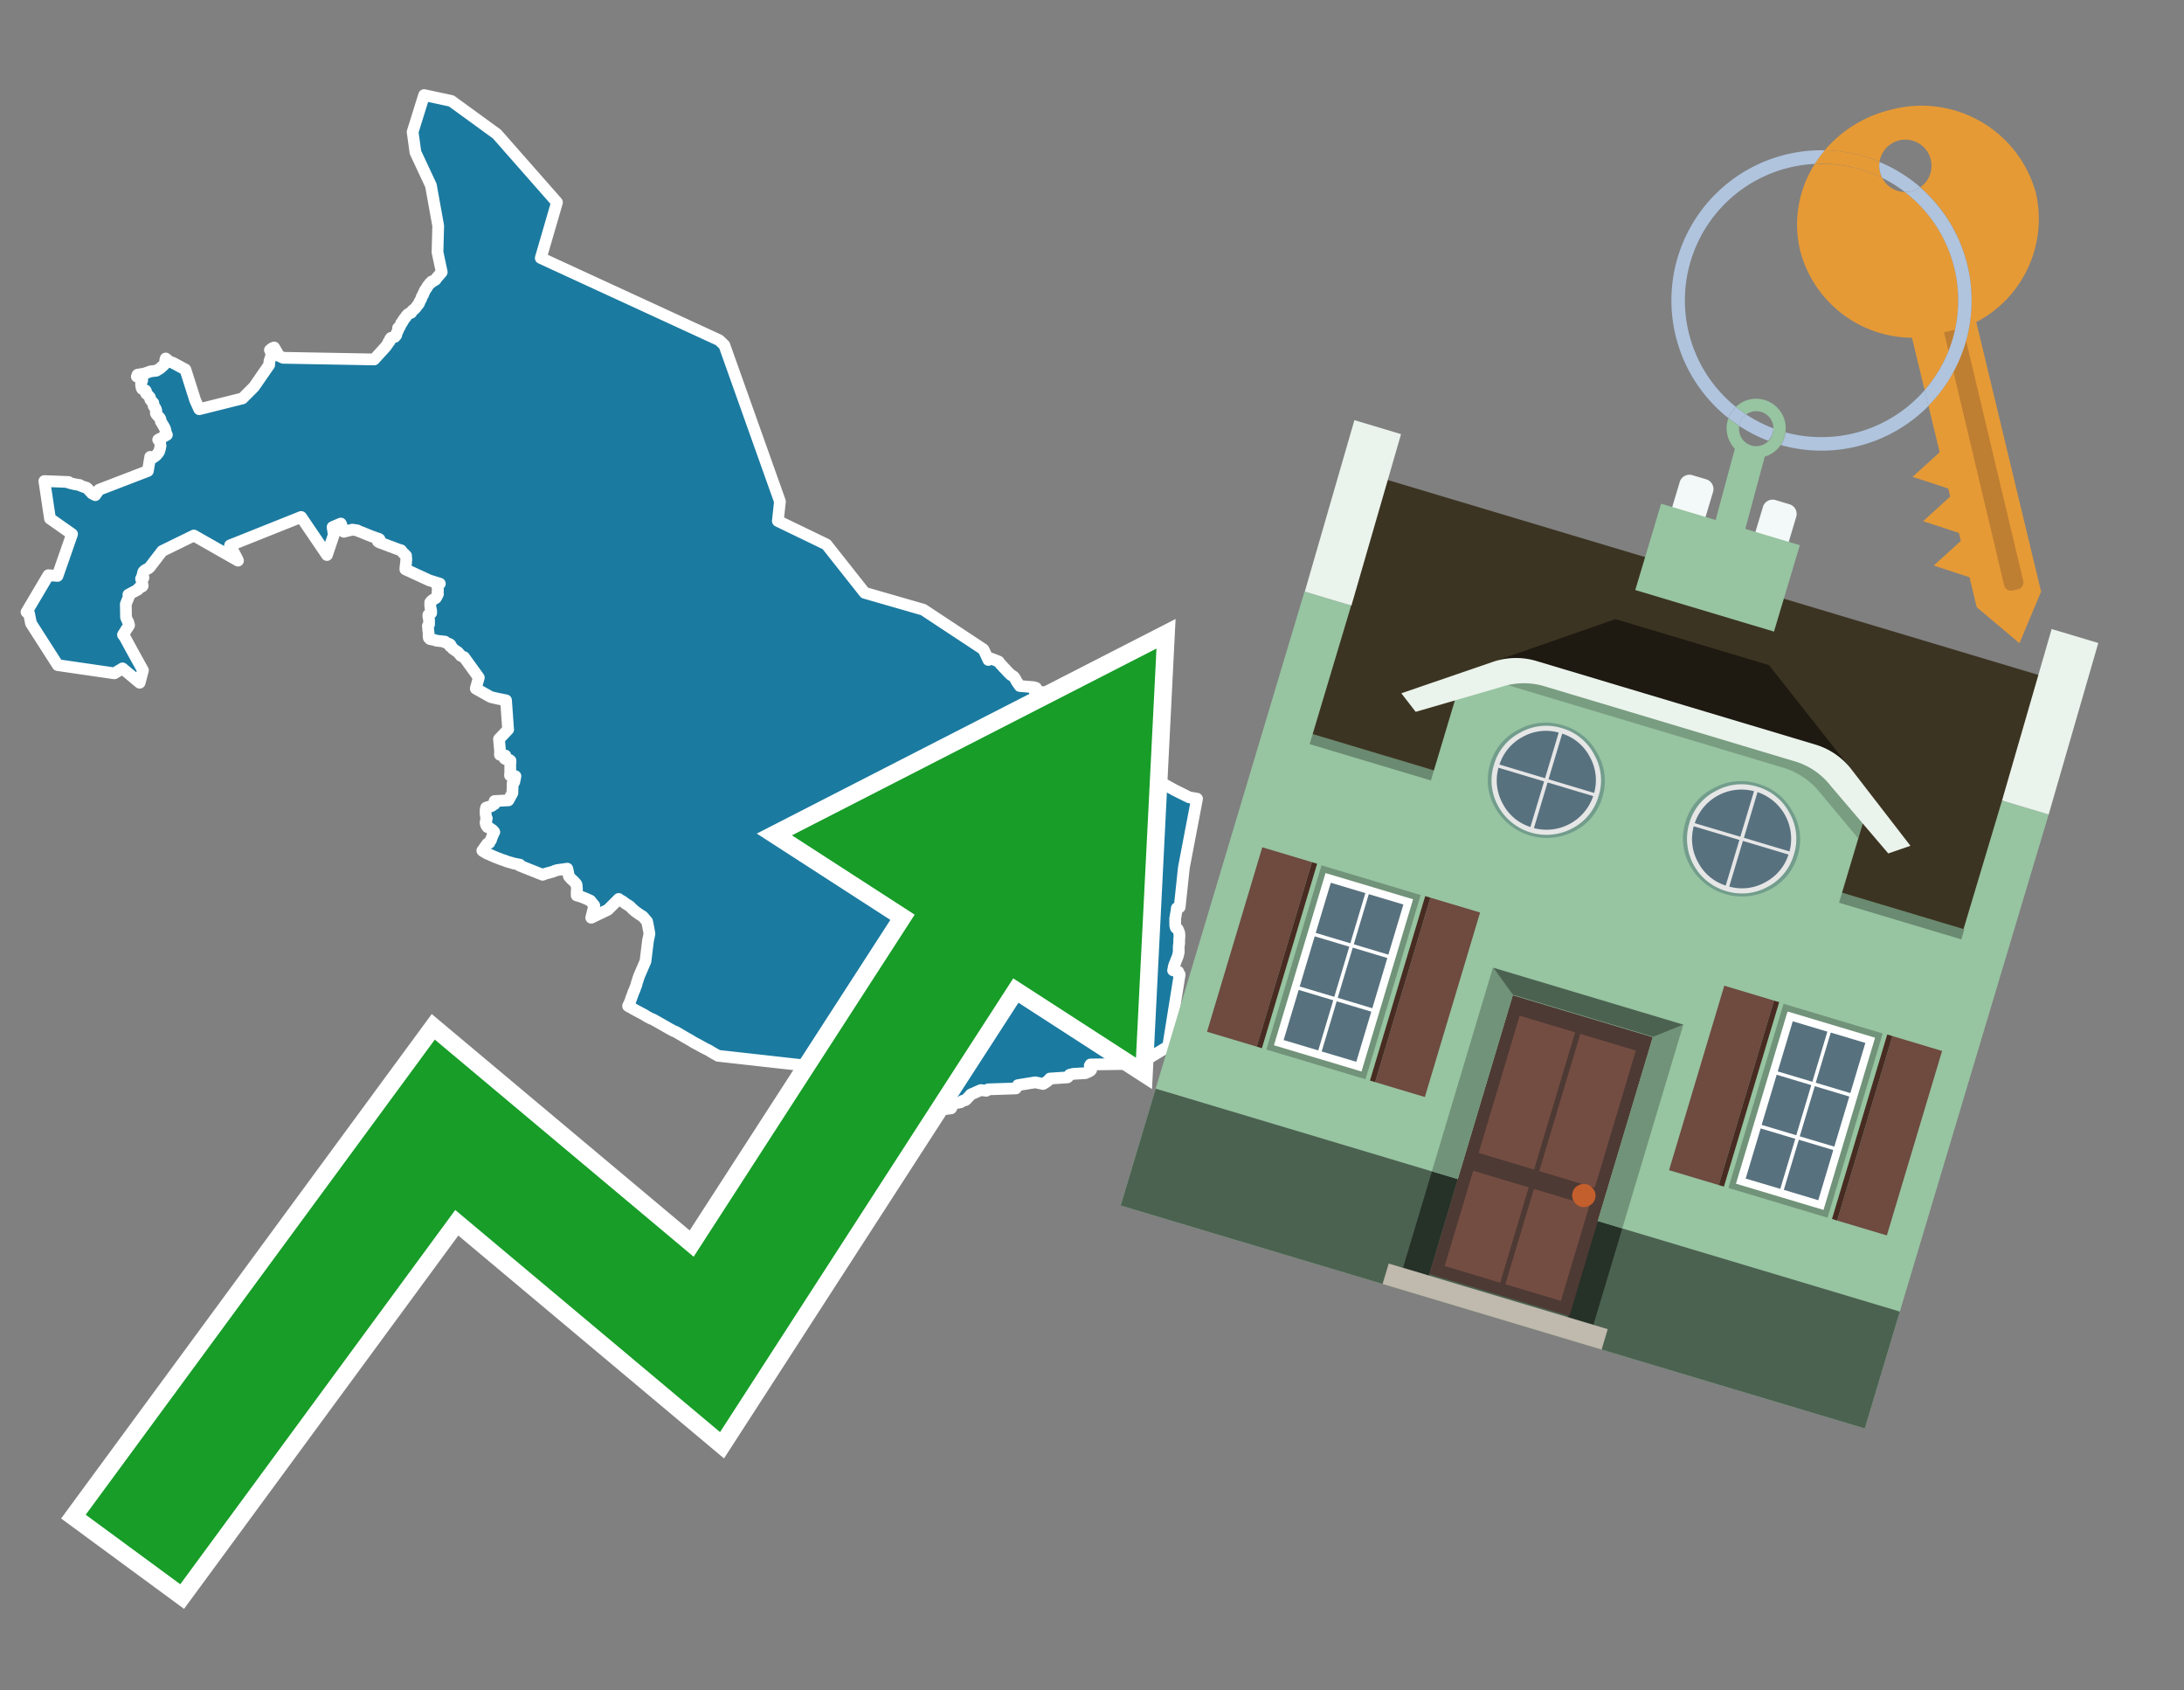 <svg id="Text" xmlns="http://www.w3.org/2000/svg" width="93.05" height="72" viewBox="0 0 93.05 72"><rect x="0" y="0" width="93.05" height="72" fill="#808080" stroke="none"/><polygon points="3.07,22.75 2.13,22.09 1.89,20.49 2.92,20.53 2.93,20.56 3.08,20.6 3.21,20.63 3.4,20.66 3.44,20.69 3.57,20.74 3.68,20.77 3.74,20.82 3.8,20.89 3.83,20.92 3.89,20.98 3.91,21.01 4,21.06 4.06,21.09 4.22,20.86 6.3,20.06 6.4,19.46 6.48,19.52 6.65,19.4 6.72,19.32 6.75,19.28 6.77,19.25 6.79,19.2 6.8,19.16 6.82,19.09 6.83,19.03 6.84,18.99 6.83,18.95 6.83,18.91 6.82,18.88 6.82,18.85 6.82,18.82 6.74,18.73 6.79,18.7 6.88,18.66 6.97,18.6 7.11,18.52 7.09,18.48 7.07,18.43 7.06,18.39 7.05,18.33 7.04,18.29 7.02,18.24 7,18.2 6.98,18.16 6.96,18.13 6.87,17.98 6.85,17.95 6.84,17.87 6.83,17.84 6.81,17.81 6.79,17.78 6.76,17.75 6.71,17.7 6.66,17.64 6.64,17.6 6.64,17.55 6.66,17.5 6.65,17.46 6.63,17.4 6.6,17.36 6.55,17.3 6.54,17.27 6.54,17.2 6.53,17.16 6.5,17.13 6.47,17.1 6.41,17.03 6.4,17 6.39,16.93 6.36,16.89 6.32,16.85 6.28,16.8 6.23,16.77 6.22,16.74 6.23,16.71 6.22,16.66 6.2,16.63 6.13,16.6 6.06,16.57 6.04,16.54 6.03,16.51 6.02,16.44 6.01,16.39 6.01,16.34 6.02,16.3 6.03,16.27 6.05,16.23 6.06,16.19 6.06,16.15 6.04,16.12 5.99,16.09 5.83,16.04 5.85,16.01 5.86,15.96 6.16,15.91 6.24,15.88 6.33,15.85 6.4,15.82 6.66,15.79 6.82,15.69 6.86,15.66 6.89,15.62 6.96,15.57 7.04,15.48 7.04,15.34 7.06,15.27 7.23,15.41 7.36,15.45 7.9,15.74 8.32,17.06 8.49,17.43 10.33,16.97 10.82,16.48 11.47,15.54 11.47,15.51 11.48,15.38 11.54,15.21 11.56,15.13 11.56,15.1 11.55,15.07 11.58,15.03 11.58,15 11.57,14.97 11.55,14.94 11.5,14.91 11.55,14.87 11.6,14.83 11.68,14.8 11.89,15.16 12.06,15.24 15.94,15.31 16.44,14.76 16.51,14.66 16.53,14.63 16.54,14.6 16.55,14.57 16.6,14.54 16.62,14.44 16.66,14.39 16.82,14.35 16.84,14.31 16.88,14.28 16.89,14.24 16.9,14.19 16.93,14.12 16.95,14.09 16.97,14.03 16.96,13.97 17.03,13.93 17.03,13.9 17.06,13.86 17.09,13.8 17.09,13.77 17.14,13.73 17.14,13.7 17.17,13.67 17.18,13.64 17.21,13.61 17.22,13.58 17.24,13.55 17.28,13.52 17.3,13.49 17.31,13.46 17.34,13.43 17.36,13.4 17.41,13.36 17.52,13.32 17.54,13.27 17.58,13.22 17.63,13.19 17.68,13.14 17.71,13.11 17.74,13.07 17.76,13.04 17.79,13 17.82,12.97 17.84,12.94 17.86,12.91 17.86,12.88 17.88,12.85 17.89,12.82 17.91,12.79 17.94,12.74 17.95,12.71 17.96,12.67 17.97,12.64 18,12.59 18.03,12.55 18.03,12.52 18.05,12.49 18.07,12.45 18.08,12.41 18.11,12.36 18.16,12.29 18.18,12.26 18.2,12.23 18.21,12.2 18.25,12.15 18.29,12.1 18.31,12.07 18.38,12.03 18.39,11.99 18.5,11.95 18.56,11.91 18.58,11.88 18.6,11.84 18.63,11.81 18.66,11.78 18.68,11.75 18.72,11.71 18.74,11.68 18.77,11.65 18.8,11.62 18.82,11.59 18.64,10.74 18.67,9.62 18.36,7.9 17.7,6.49 17.58,5.62 18.07,4.05 19.23,4.3 21.17,5.71 23.73,8.62 23.04,10.99 30.64,14.49 30.86,14.7 33.23,21.36 33.14,22.19 35.21,23.19 36.84,25.25 39.34,25.97 41.9,27.66 42.01,27.89 42.11,28.11 42.14,28.03 42.25,28.06 42.48,28.15 42.55,28.18 42.57,28.21 42.6,28.25 42.64,28.3 42.7,28.36 42.74,28.41 42.83,28.5 42.92,28.6 42.96,28.64 43.06,28.74 43.11,28.77 43.16,28.8 43.2,28.83 43.24,28.89 43.27,28.94 43.3,29 43.33,29.05 43.38,29.12 43.4,29.15 43.42,29.18 43.45,29.22 44.05,29.27 44.14,29.3 44.16,29.38 44.09,29.41 44.08,29.44 44.49,29.49 44.49,29.54 44.49,29.59 44.49,29.62 44.49,29.66 44.48,29.72 44.47,29.79 44.64,29.88 44.8,29.91 44.94,29.94 45.04,30.01 45.11,30.05 45.21,30.13 45.23,30.16 45.26,30.19 45.27,30.22 45.3,30.25 45.33,30.29 45.38,30.33 45.43,30.37 45.47,30.41 45.49,30.45 45.52,30.49 45.57,30.53 45.59,30.57 45.65,30.6 46.15,30.65 46.26,30.69 46.46,30.72 46.54,30.76 46.55,30.79 46.68,30.82 46.73,30.87 46.77,30.9 46.79,30.93 46.87,30.99 46.9,31.02 46.94,31.1 46.95,31.16 46.99,31.19 47.2,31.23 47.27,31.3 47.33,31.33 47.38,31.36 47.41,31.41 47.48,31.44 47.6,31.51 47.61,31.54 47.62,31.58 47.64,31.62 47.65,31.66 47.66,31.69 47.66,31.74 47.65,31.78 47.64,31.81 47.65,31.84 47.63,31.87 47.62,31.9 47.6,31.93 47.52,31.96 47.96,32.43 48.49,32.79 49.26,33.22 50.04,33.65 50.66,33.96 51,34.02 50.44,36.95 50.26,38.64 50.14,38.68 50.12,38.84 50.11,38.88 50.1,38.94 50.09,39.01 50.07,39.12 50.07,39.16 50.07,39.2 50.07,39.3 50.07,39.36 50.07,39.41 50.08,39.46 50.1,39.52 50.18,39.58 50.19,39.61 50.22,39.67 50.24,39.73 50.25,39.8 50.25,39.85 50.25,39.89 50.25,39.92 50.24,40 50.24,40.15 50.24,40.19 50.23,40.23 50.22,40.33 50.22,40.38 50.22,40.43 50.22,40.48 50.22,40.54 50.22,40.58 50.2,40.64 50.19,40.69 50.18,40.73 50.14,40.83 50.11,40.9 50.06,41.04 50.04,41.07 50.03,41.11 50.01,41.17 50,41.23 50,41.26 49.99,41.29 49.98,41.33 50.12,41.36 50.2,41.39 50.21,41.42 50.2,41.45 50.2,41.48 50.26,41.51 49.78,44.51 49.77,44.57 48.55,45.31 46.46,45.34 46.43,45.39 46.45,45.46 46.49,45.57 46.45,45.61 46.38,45.65 46.31,45.68 46.24,45.71 45.72,45.74 45.57,45.78 45.51,45.86 45.48,45.89 44.73,45.94 44.73,45.97 44.67,46.01 44.63,46.05 44.51,46.13 44.44,46.17 44.11,46.1 43.37,46.22 43.36,46.25 43.32,46.29 43.3,46.32 43.28,46.36 42.1,46.4 42.02,46.46 41.79,46.43 41.65,46.49 41.52,46.55 41.42,46.59 41.36,46.62 41.29,46.7 41.24,46.75 41.18,46.82 41.13,46.86 41.01,46.89 40.93,46.95 40.7,46.99 40.63,47.04 40.57,47.1 40.55,47.14 40.54,47.18 40.52,47.21 40.19,47.25 40.12,47.29 40.09,47.32 40.02,47.35 39.93,47.38 39.73,47.07 39.65,46.65 39.59,46.52 38.92,46.78 38.7,46.92 38.18,47.41 38.12,47.44 38.12,47.48 38.09,47.51 38.06,47.54 38.02,47.57 37.95,47.61 37.94,47.64 37.9,47.67 37.89,47.7 37.92,47.73 37.91,47.76 37.87,47.79 37.9,47.82 37.85,47.85 37.76,47.88 37.74,47.91 37.66,47.94 35.99,45.81 35.86,45.54 35.85,45.51 35.57,45.28 35.46,45.24 35.4,45.21 35.34,45.18 35.22,45.09 35.15,45.03 35.09,45 35.05,45.12 34.71,45.43 30.59,44.97 30.51,44.92 30.45,44.89 30.33,44.82 30.2,44.74 30.1,44.69 30.04,44.66 29.98,44.63 29.71,44.48 29.61,44.43 29.46,44.34 29.36,44.28 29.2,44.19 28.79,43.95 28.71,43.92 28.54,43.83 28.42,43.76 27.91,43.47 27.82,43.42 27.74,43.39 27.68,43.36 27.55,43.29 27.44,43.22 26.97,42.97 26.93,42.94 26.87,42.91 26.81,42.88 26.76,42.85 26.77,42.82 26.81,42.75 26.88,42.57 26.89,42.52 26.92,42.46 26.93,42.42 26.96,42.35 26.99,42.25 27.02,42.2 27.06,42.09 27.11,41.96 27.14,41.84 27.17,41.76 27.19,41.68 27.21,41.63 27.23,41.57 27.48,40.99 27.5,40.95 27.61,40.05 27.63,39.97 27.67,39.77 27.62,39.49 27.57,39.25 27.39,39.04 27.28,38.97 27.19,38.91 27.04,38.8 26.95,38.72 26.83,38.6 26.64,38.48 26.59,38.44 26.52,38.39 26.41,38.33 26.36,38.29 25.9,38.75 25.19,39.09 25.32,38.57 25.15,38.36 24.9,38.25 24.82,38.22 24.75,38.19 24.57,38.14 24.57,38.1 24.57,38.02 24.57,37.97 24.58,37.92 24.58,37.86 24.57,37.73 24.56,37.67 24.54,37.64 24.45,37.54 24.34,37.44 24.24,37.33 24.23,37.3 24.21,37.18 24.17,37 23.96,37.03 23.74,37.06 23.64,37.09 23.55,37.13 23.25,37.21 23.12,37.26 22.14,36.87 22.15,36.83 21.89,36.78 21.76,36.74 21.65,36.71 21.56,36.68 21.49,36.65 21.39,36.62 21.08,36.5 20.99,36.46 20.86,36.4 20.78,36.37 20.72,36.34 20.68,36.31 20.58,36.26 20.55,36.23 20.59,36.18 20.61,36.15 20.63,36.12 20.66,36.08 20.68,36.05 20.71,36.01 20.74,35.98 20.76,35.94 20.85,35.9 20.86,35.87 20.87,35.84 20.89,35.81 20.92,35.78 20.93,35.74 20.94,35.7 20.96,35.66 20.97,35.63 20.98,35.6 21,35.57 21.02,35.51 21.04,35.47 21.06,35.44 21.04,35.41 21,35.38 20.98,35.35 20.93,35.32 20.89,35.29 20.85,35.26 20.77,35.23 20.74,35.19 20.72,35.16 20.71,35.13 20.7,35.1 20.69,35.07 20.69,35.02 20.72,34.97 20.71,34.93 20.71,34.89 20.74,34.86 20.72,34.82 20.71,34.78 20.7,34.75 20.7,34.72 20.69,34.69 20.69,34.64 20.69,34.51 20.69,34.48 20.7,34.45 20.71,34.4 20.8,34.37 20.93,34.34 20.98,34.31 21.01,34.28 21.07,34.25 21.07,34.2 21.07,34.15 21.07,34.12 21.66,34.09 21.83,33.78 21.84,33.46 21.84,33.36 21.91,33.31 21.94,33.16 21.95,33.12 21.96,33.06 21.73,33.03 21.73,32.99 21.73,32.96 21.74,32.93 21.74,32.83 21.74,32.75 21.74,32.71 21.74,32.67 21.74,32.64 21.74,32.6 21.74,32.56 21.74,32.52 21.75,32.46 21.75,32.4 21.71,32.37 21.55,32.34 21.5,32.31 21.51,32.27 21.52,32.22 21.53,32.18 21.3,32.15 21.3,32.08 21.31,32.05 21.26,31.48 21.65,31.07 21.64,30.96 21.56,29.83 21.21,29.76 20.91,29.69 20.27,29.33 20.37,28.97 20.4,28.86 19.77,27.99 19.69,27.96 19.63,27.93 19.58,27.86 19.53,27.81 19.51,27.78 19.45,27.74 19.29,27.63 19.27,27.6 19.25,27.56 19.18,27.53 19.18,27.5 19.19,27.46 19.15,27.43 19.03,27.39 18.96,27.36 18.96,27.33 18.6,27.29 18.51,27.26 18.32,27.22 18.27,27.17 18.26,27.1 18.26,27.07 18.26,27.01 18.26,26.97 18.26,26.94 18.25,26.89 18.24,26.76 18.23,26.66 18.28,26.59 18.28,26.43 18.28,26.39 18.27,26.36 18.27,26.33 18.25,26.27 18.25,26.23 18.25,26.19 18.37,26.11 18.37,26.04 18.37,26 18.35,25.93 18.34,25.88 18.34,25.85 18.33,25.81 18.33,25.76 18.33,25.7 18.33,25.66 18.35,25.63 18.4,25.58 18.47,25.53 18.52,25.5 18.57,25.47 18.59,25.44 18.66,25.3 18.64,25.21 18.66,25.15 18.64,25.02 18.69,24.92 18.74,24.86 18.29,24.72 17.27,24.25 17.28,24.11 17.3,23.99 17.3,23.93 17.31,23.85 17.31,23.8 17.3,23.74 17.3,23.71 17.3,23.67 17.22,23.59 17.18,23.56 17.16,23.53 17.13,23.5 17.09,23.44 16.99,23.41 16.91,23.38 16.8,23.34 16.7,23.3 16.61,23.27 16.3,23.15 16.21,23.12 16.14,23.09 16.1,23.06 16.13,23.02 16.17,22.97 16.12,22.94 16,22.91 15.94,22.88 15.82,22.84 15.5,22.71 15.43,22.68 15.27,22.62 15.22,22.59 15.01,22.56 14.65,22.65 14.51,22.53 14.51,22.48 14.49,22.42 14.55,22.37 14.54,22.34 14.52,22.3 14.17,22.45 14.22,22.78 13.93,23.64 12.83,22.02 9.8,23.23 10.09,23.77 10.14,23.88 8.26,22.81 6.91,23.47 6.38,24.16 6.34,24.2 6.19,24.28 6.15,24.31 6.12,24.34 6.1,24.37 6.09,24.41 6.09,24.44 6.08,24.47 6.05,24.56 6.11,24.59 6.11,24.62 6.01,24.65 6.02,24.69 6.04,24.75 6.04,24.78 6.05,24.81 6.08,24.95 6.06,24.98 5.91,25.05 5.89,25.08 5.88,25.11 5.47,25.33 5.48,25.36 5.5,25.39 5.36,25.73 5.37,26.3 5.44,26.46 5.46,26.49 5.47,26.52 5.5,26.63 5.44,26.73 5.38,26.81 5.36,26.85 5.24,27.04 5.31,27.13 5.62,27.7 6.09,28.55 5.95,29.08 5.22,28.47 4.87,28.68 2.46,28.33 1.32,26.55 1.24,26.14 1.13,26.07 2.06,24.5 2.45,24.53 " fill="#1b7aa0" stroke="#fff" stroke-linejoin="round" stroke-width="0.5"/><polygon points="49.272 27.624 33.741 35.58 38.97 38.959 29.553 53.529 18.525 44.281 3.652 64.518 7.681 67.479 19.396 51.538 30.678 60.999 43.169 41.673 48.398 45.053 49.272 27.624" fill="none" stroke="#fff" stroke-miterlimit="10" stroke-width="1.5"/><polygon points="49.272 27.624 33.741 35.58 38.97 38.959 29.553 53.529 18.525 44.281 3.652 64.518 7.681 67.479 19.396 51.538 30.678 60.999 43.169 41.673 48.398 45.053 49.272 27.624" fill="#179d28"/><path d="M80.19,7.577a1.16,1.16,0,0,1-.094-.251,1.114,1.114,0,0,1-.018-.429A6.367,6.367,0,0,0,77.743,6.4a5.269,5.269,0,0,0-.423.577c.1,0,.192-.007.288-.007A5.794,5.794,0,0,1,80.19,7.577Z" fill="#e69a35"/><path d="M77.608,6.4A6.394,6.394,0,0,0,73.64,17.81a1.26,1.26,0,0,1,.317-.48A5.821,5.821,0,0,1,77.32,6.981a5.269,5.269,0,0,1,.423-.577Z" fill="#b0c4de"/><path d="M84.2,13.72a4.962,4.962,0,0,0,2.545-5.48,5.047,5.047,0,0,0-6.179-3.566A5.322,5.322,0,0,0,77.743,6.4a6.367,6.367,0,0,1,2.335.493,1.114,1.114,0,1,1,1.736,1.084,6.392,6.392,0,0,1,.347,9.3l.479,1.985-.438.4-.716.648.92.3.6.2.082.341-.438.4-.716.648.92.3.605.2.082.341-.438.4-.716.649.92.3.605.2.307,1.274,1.821,1.534.921-2.2Z" fill="#e69a35"/><path d="M81.154,8.179a1.115,1.115,0,0,1-.964-.6,5.794,5.794,0,0,0-2.582-.6c-.1,0-.192,0-.288.007a4.783,4.783,0,0,0-.625,3.685,4.962,4.962,0,0,0,4.765,3.715L82,16.617a5.82,5.82,0,0,0-.846-8.438Z" fill="#e69a35"/><path d="M74.1,18.142a6.386,6.386,0,0,0,1.232.63.73.73,0,0,0,.224-.527h0a5.783,5.783,0,0,1-1.159-.593A.733.733,0,0,0,74.1,18.142Z" fill="#b0c4de"/><path d="M74.4,17.652q-.228-.152-.44-.322a1.26,1.26,0,0,0-.317.48c.148.117.3.228.46.332A.733.733,0,0,1,74.4,17.652Z" fill="#b0c4de"/><path d="M74.824,16.984a1.257,1.257,0,0,0-.867.346c.141.114.288.222.44.322a.731.731,0,0,1,1.159.593h0a.732.732,0,1,1-1.463,0,.7.7,0,0,1,.007-.1c-.158-.1-.312-.215-.46-.332a1.258,1.258,0,0,0,.273,1.3l-.979,3.635,1.275.341.98-3.639a1.266,1.266,0,0,0,.681-.5,1.249,1.249,0,0,0,.2-.538,1.328,1.328,0,0,0,.012-.168A1.262,1.262,0,0,0,74.824,16.984Z" fill="#97c4a1"/><path d="M85.974,25.1l-.226.053a.3.3,0,0,1-.362-.223l-2.56-10.777.81-.193L86.2,24.736A.3.3,0,0,1,85.974,25.1Z" fill="#bf7f32"/><path d="M80.1,7.326a1.16,1.16,0,0,0,.094.251,5.833,5.833,0,0,1,.964.6,1.137,1.137,0,0,0,.287-.031,1.108,1.108,0,0,0,.373-.167A6.371,6.371,0,0,0,80.078,6.9,1.114,1.114,0,0,0,80.1,7.326Z" fill="#b0c4de"/><path d="M77.608,18.618a5.836,5.836,0,0,1-1.534-.2,1.24,1.24,0,0,1-.2.537,6.4,6.4,0,0,0,6.291-1.666L82,16.617A5.807,5.807,0,0,1,77.608,18.618Z" fill="#b0c4de"/><path d="M81.814,7.981a1.108,1.108,0,0,1-.373.167,1.137,1.137,0,0,1-.287.031A5.82,5.82,0,0,1,82,16.617l.161.667a6.392,6.392,0,0,0-.347-9.3Z" fill="#b0c4de"/><polygon points="83.79 39.753 55.78 31.364 58.988 20.404 86.964 28.783 83.79 39.753 83.79 39.753" fill="#3c3422" fill-rule="evenodd"/><polygon points="81.705 53.32 87.284 34.692 85.297 34.097 83.656 39.575 55.926 31.269 57.567 25.791 55.579 25.196 47.746 51.348 79.451 60.844 81.705 53.32" fill="#97c4a1" fill-rule="evenodd"/><rect x="69.522" y="21.148" width="0.444" height="28.983" transform="translate(15.592 92.226) rotate(-73.326)" opacity="0.3"/><polygon points="87.284 34.692 85.297 34.097 87.411 26.793 89.398 27.388 87.284 34.692 87.284 34.692" fill="#eaf3ec" fill-rule="evenodd"/><polygon points="57.578 25.794 55.591 25.199 57.705 17.896 59.692 18.491 57.578 25.794 57.578 25.794" fill="#eaf3ec" fill-rule="evenodd"/><polygon points="79.451 60.844 80.943 55.865 49.238 46.369 47.747 51.348 79.451 60.844 79.451 60.844" fill="#4c6251" fill-rule="evenodd"/><path d="M71.566,20.528l-.522,1.743,1.418.425.523-1.744a.432.432,0,0,0-.289-.536l-.593-.177A.431.431,0,0,0,71.566,20.528Z" fill="#f3f9f8" fill-rule="evenodd"/><path d="M75.111,21.589l-.522,1.743,1.418.425.522-1.743a.43.43,0,0,0-.289-.536l-.593-.178A.43.43,0,0,0,75.111,21.589Z" fill="#f3f9f8" fill-rule="evenodd"/><polygon points="75.368 28.329 68.829 26.37 63.807 28.121 78.733 32.591 75.368 28.329" fill="#1e1a11"/><polygon points="78.248 32.422 64.442 28.287 62.236 28.998 60.064 36.247 77.453 41.455 79.651 34.116 78.248 32.422" fill="#97c4a1"/><path d="M77.74,32.516S65.088,28.725,65,28.7l-.938.43,11.892,3.562a3.175,3.175,0,0,1,1.532,1l1.685,2.02.327-1.09Z" fill-rule="evenodd" opacity="0.2"/><path d="M77.35,31.716,65.458,28.154a3.041,3.041,0,0,0-1.854.037l-3.9,1.339.611.79,3.626-1.054a3.045,3.045,0,0,1,1.855-.037l10.673,3.2A3.028,3.028,0,0,1,78,33.477l2.45,2.874.945-.325-2.518-3.26A3.036,3.036,0,0,0,77.35,31.716Z" fill="#eaf3ec"/><polygon points="76.683 23.223 70.773 21.453 69.671 25.132 75.581 26.902 76.683 23.223 76.683 23.223" fill="#97c4a1" fill-rule="evenodd"/><g id="Symbol_9_0_Layer2_0_MEMBER_8_MEMBER_21_MEMBER_0_FILL" data-name="Symbol 9 0 Layer2 0 MEMBER 8 MEMBER 21 MEMBER 0 FILL"><path d="M66.584,30.892a2.39,2.39,0,0,0-1.891.189,2.317,2.317,0,0,0-1.2,1.448A2.345,2.345,0,0,0,63.7,34.4a2.528,2.528,0,0,0,3.367,1.008,2.339,2.339,0,0,0,1.2-1.447,2.313,2.313,0,0,0-.208-1.87A2.394,2.394,0,0,0,66.584,30.892Z" fill="#729d8c"/></g><g id="Symbol_9_0_Layer2_0_MEMBER_8_MEMBER_21_MEMBER_1_FILL" data-name="Symbol 9 0 Layer2 0 MEMBER 8 MEMBER 21 MEMBER 1 FILL"><path d="M66.547,31.016a2.241,2.241,0,0,0-1.769.185,2.213,2.213,0,0,0-1.127,1.376,2.239,2.239,0,0,0,.185,1.768,2.341,2.341,0,0,0,3.145.942,2.234,2.234,0,0,0,1.126-1.376,2.207,2.207,0,0,0-.185-1.768A2.237,2.237,0,0,0,66.547,31.016Z" fill="#e6e6e6"/></g><g id="Symbol_9_0_Layer2_0_MEMBER_8_MEMBER_21_MEMBER_2_MEMBER_0_FILL" data-name="Symbol 9 0 Layer2 0 MEMBER 8 MEMBER 21 MEMBER 2 MEMBER 0 FILL"><path d="M65.787,33.284,63.843,32.7a2.036,2.036,0,0,0,.186,1.539,2.015,2.015,0,0,0,1.175.986Z" fill="#58717f"/></g><g id="Symbol_9_0_Layer2_0_MEMBER_8_MEMBER_21_MEMBER_2_MEMBER_1_FILL" data-name="Symbol 9 0 Layer2 0 MEMBER 8 MEMBER 21 MEMBER 2 MEMBER 1 FILL"><path d="M65.827,33.148l.582-1.944a2.01,2.01,0,0,0-1.523.178,2.037,2.037,0,0,0-1,1.183Z" fill="#58717f"/></g><g id="Symbol_9_0_Layer2_0_MEMBER_8_MEMBER_21_MEMBER_2_MEMBER_2_FILL" data-name="Symbol 9 0 Layer2 0 MEMBER 8 MEMBER 21 MEMBER 2 MEMBER 2 FILL"><path d="M67.878,33.91l-1.943-.582-.582,1.944a2.1,2.1,0,0,0,2.525-1.362Z" fill="#58717f"/></g><g id="Symbol_9_0_Layer2_0_MEMBER_8_MEMBER_21_MEMBER_2_MEMBER_3_FILL" data-name="Symbol 9 0 Layer2 0 MEMBER 8 MEMBER 21 MEMBER 2 MEMBER 3 FILL"><path d="M66.558,31.249l-.582,1.943,1.943.582a2.031,2.031,0,0,0-.186-1.539A2.009,2.009,0,0,0,66.558,31.249Z" fill="#58717f"/></g><g id="Symbol_9_0_Layer2_0_MEMBER_8_MEMBER_21_MEMBER_0_FILL-2" data-name="Symbol 9 0 Layer2 0 MEMBER 8 MEMBER 21 MEMBER 0 FILL"><path d="M74.9,33.384a2.4,2.4,0,0,0-1.891.189,2.316,2.316,0,0,0-1.2,1.448,2.341,2.341,0,0,0,.209,1.87A2.527,2.527,0,0,0,75.387,37.9a2.345,2.345,0,0,0,1.2-1.447,2.314,2.314,0,0,0-.209-1.87A2.389,2.389,0,0,0,74.9,33.384Z" fill="#729d8c"/></g><g id="Symbol_9_0_Layer2_0_MEMBER_8_MEMBER_21_MEMBER_1_FILL-2" data-name="Symbol 9 0 Layer2 0 MEMBER 8 MEMBER 21 MEMBER 1 FILL"><path d="M74.867,33.508a2.239,2.239,0,0,0-1.768.185,2.21,2.21,0,0,0-1.127,1.376,2.316,2.316,0,0,0,1.564,2.883,2.261,2.261,0,0,0,1.765-.173A2.237,2.237,0,0,0,76.428,36.4a2.209,2.209,0,0,0-.185-1.769A2.239,2.239,0,0,0,74.867,33.508Z" fill="#e6e6e6"/></g><g id="Symbol_9_0_Layer2_0_MEMBER_8_MEMBER_21_MEMBER_2_MEMBER_0_FILL-2" data-name="Symbol 9 0 Layer2 0 MEMBER 8 MEMBER 21 MEMBER 2 MEMBER 0 FILL"><path d="M74.107,35.776l-1.943-.582a2.031,2.031,0,0,0,.186,1.539,2.009,2.009,0,0,0,1.175.986Z" fill="#58717f"/></g><g id="Symbol_9_0_Layer2_0_MEMBER_8_MEMBER_21_MEMBER_2_MEMBER_1_FILL-2" data-name="Symbol 9 0 Layer2 0 MEMBER 8 MEMBER 21 MEMBER 2 MEMBER 1 FILL"><path d="M74.148,35.64,74.73,33.7a2.1,2.1,0,0,0-2.525,1.362Z" fill="#58717f"/></g><g id="Symbol_9_0_Layer2_0_MEMBER_8_MEMBER_21_MEMBER_2_MEMBER_2_FILL-2" data-name="Symbol 9 0 Layer2 0 MEMBER 8 MEMBER 21 MEMBER 2 MEMBER 2 FILL"><path d="M76.2,36.4l-1.943-.582-.582,1.944a2.015,2.015,0,0,0,1.523-.178A2.036,2.036,0,0,0,76.2,36.4Z" fill="#58717f"/></g><g id="Symbol_9_0_Layer2_0_MEMBER_8_MEMBER_21_MEMBER_2_MEMBER_3_FILL-2" data-name="Symbol 9 0 Layer2 0 MEMBER 8 MEMBER 21 MEMBER 2 MEMBER 3 FILL"><path d="M74.879,33.741,74.3,35.684l1.943.582a2.1,2.1,0,0,0-1.361-2.525Z" fill="#58717f"/></g><polygon points="51.426 43.946 53.542 44.58 55.896 36.723 53.78 36.089 51.426 43.946 51.426 43.946" fill="#6e4a3f" fill-rule="evenodd"/><polygon points="53.542 44.58 53.764 44.647 56.117 36.789 55.896 36.723 53.542 44.58 53.542 44.58" fill="#482b22" fill-rule="evenodd"/><polygon points="60.706 46.726 58.59 46.092 60.943 38.235 63.059 38.868 60.706 46.726 60.706 46.726" fill="#6e4a3f" fill-rule="evenodd"/><polygon points="58.59 46.092 58.368 46.026 60.722 38.168 60.943 38.235 58.59 46.092 58.59 46.092" fill="#482b22" fill-rule="evenodd"/><rect x="53.146" y="39.209" width="8.19" height="4.408" transform="translate(1.145 84.365) rotate(-73.326)" fill="#719379"/><polygon points="60.205 38.304 56.474 37.187 54.277 44.522 58.008 45.639 60.205 38.304 60.205 38.304" fill="#fff" fill-rule="evenodd"/><path d="M59.792,38.527l-.64,2.136-1.474-.442.639-2.135,1.475.441Zm-1.621-.485-.64,2.136-1.474-.442L56.7,37.6l1.474.442Zm-2.158,1.84,1.475.441-.64,2.136-1.474-.441.639-2.136Zm-.683,2.282,1.474.441-.639,2.136L54.69,44.3l.64-2.135Zm.981,2.621.639-2.136,1.475.442-.64,2.135-1.474-.441Zm2.158-1.84L56.994,42.5l.64-2.136,1.474.442-.639,2.136Z" fill="#58717f" fill-rule="evenodd"/><polygon points="80.39 52.621 78.274 51.988 80.628 44.13 82.743 44.764 80.39 52.621 80.39 52.621" fill="#6e4a3f" fill-rule="evenodd"/><polygon points="78.274 51.988 78.053 51.921 80.406 44.064 80.628 44.13 78.274 51.988 78.274 51.988" fill="#482b22" fill-rule="evenodd"/><polygon points="71.111 49.842 73.227 50.476 75.58 42.619 73.464 41.985 71.111 49.842 71.111 49.842" fill="#6e4a3f" fill-rule="evenodd"/><polygon points="73.227 50.476 73.448 50.542 75.802 42.685 75.58 42.619 73.227 50.476 73.227 50.476" fill="#482b22" fill-rule="evenodd"/><rect x="72.83" y="45.105" width="8.19" height="4.408" transform="translate(9.534 107.426) rotate(-73.326)" fill="#719379"/><polygon points="76.159 43.083 79.889 44.2 77.692 51.535 73.962 50.418 76.159 43.083 76.159 43.083" fill="#fff" fill-rule="evenodd"/><path d="M76.381,43.5l1.475.442-.64,2.135-1.475-.441.64-2.136ZM78,43.981l1.474.442-.64,2.136-1.474-.442L78,43.981Zm.791,2.724-.64,2.135L76.679,48.4l.64-2.136,1.474.442Zm-.684,2.282-.639,2.135L76,50.68l.64-2.135,1.474.442Zm-2.26,1.65L74.375,50.2l.639-2.135,1.475.441-.64,2.136Zm-.791-2.724.64-2.135,1.474.441-.639,2.136-1.475-.442Z" fill="#58717f" fill-rule="evenodd"/><polygon points="67.888 56.431 69.118 52.323 68.019 51.994 66.789 56.102 67.888 56.431 67.888 56.431" fill="#263128" fill-rule="evenodd"/><polygon points="60.877 54.331 62.108 50.223 61.007 49.894 59.776 54.002 60.877 54.331 60.877 54.331" fill="#263128" fill-rule="evenodd"/><g id="Symbol_9_0_Layer2_0_MEMBER_8_MEMBER_12_MEMBER_0_FILL" data-name="Symbol 9 0 Layer2 0 MEMBER 8 MEMBER 12 MEMBER 0 FILL"><path d="M70.418,44.178l-5.965-1.786L60.9,54.27l5.964,1.786Z" fill="#4e3a34"/></g><g id="Symbol_9_0_Layer2_0_MEMBER_8_MEMBER_12_MEMBER_1_MEMBER_0_FILL" data-name="Symbol 9 0 Layer2 0 MEMBER 8 MEMBER 12 MEMBER 1 MEMBER 0 FILL"><path d="M65.358,49.815l1.75-5.843-2.363-.708L63,49.107Z" fill="#744d42"/></g><g id="Symbol_9_0_Layer2_0_MEMBER_8_MEMBER_12_MEMBER_1_MEMBER_1_FILL" data-name="Symbol 9 0 Layer2 0 MEMBER 8 MEMBER 12 MEMBER 1 MEMBER 1 FILL"><path d="M67.331,44.039l-1.75,5.842,2.364.708,1.75-5.842Z" fill="#744d42"/></g><g id="Symbol_9_0_Layer2_0_MEMBER_8_MEMBER_12_MEMBER_2_MEMBER_0_FILL" data-name="Symbol 9 0 Layer2 0 MEMBER 8 MEMBER 12 MEMBER 2 MEMBER 0 FILL"><path d="M63.915,54.633l1.215-4.058-2.363-.707-1.215,4.057Z" fill="#744d42"/></g><g id="Symbol_9_0_Layer2_0_MEMBER_8_MEMBER_12_MEMBER_2_MEMBER_1_FILL" data-name="Symbol 9 0 Layer2 0 MEMBER 8 MEMBER 12 MEMBER 2 MEMBER 1 FILL"><path d="M66.5,55.407l1.215-4.057-2.363-.708L64.138,54.7Z" fill="#744d42"/></g><g id="Symbol_9_0_Layer2_0_MEMBER_8_MEMBER_13_FILL" data-name="Symbol 9 0 Layer2 0 MEMBER 8 MEMBER 13 FILL"><path d="M67.959,51.058a.439.439,0,0,0-.045-.367.487.487,0,0,0-.669-.2.445.445,0,0,0-.239.282.457.457,0,0,0,.041.378.481.481,0,0,0,.293.242.459.459,0,0,0,.377-.042A.453.453,0,0,0,67.959,51.058Z" fill="#c35e2d"/></g><g id="Symbol_9_0_Layer2_0_MEMBER_8_MEMBER_14_FILL" data-name="Symbol 9 0 Layer2 0 MEMBER 8 MEMBER 14 FILL"><path d="M64.557,42.047l-.951-.833-2.6,8.68,1.1.329Z" fill="#719379"/></g><g id="Symbol_9_0_Layer2_0_MEMBER_8_MEMBER_15_FILL" data-name="Symbol 9 0 Layer2 0 MEMBER 8 MEMBER 15 FILL"><path d="M71.718,43.643l-1.2.19L68.072,52.01l1.046.313Z" fill="#719379"/></g><g id="Symbol_9_0_Layer2_0_MEMBER_8_MEMBER_16_FILL" data-name="Symbol 9 0 Layer2 0 MEMBER 8 MEMBER 16 FILL"><path d="M63.627,41.22l.836,1.156,5.961,1.786,1.294-.519Z" fill="#4c6251"/></g><polygon points="58.905 54.69 59.166 53.819 68.498 56.614 68.237 57.485 58.905 54.69 58.905 54.69" fill="#c0b9ad" fill-rule="evenodd"/></svg>
